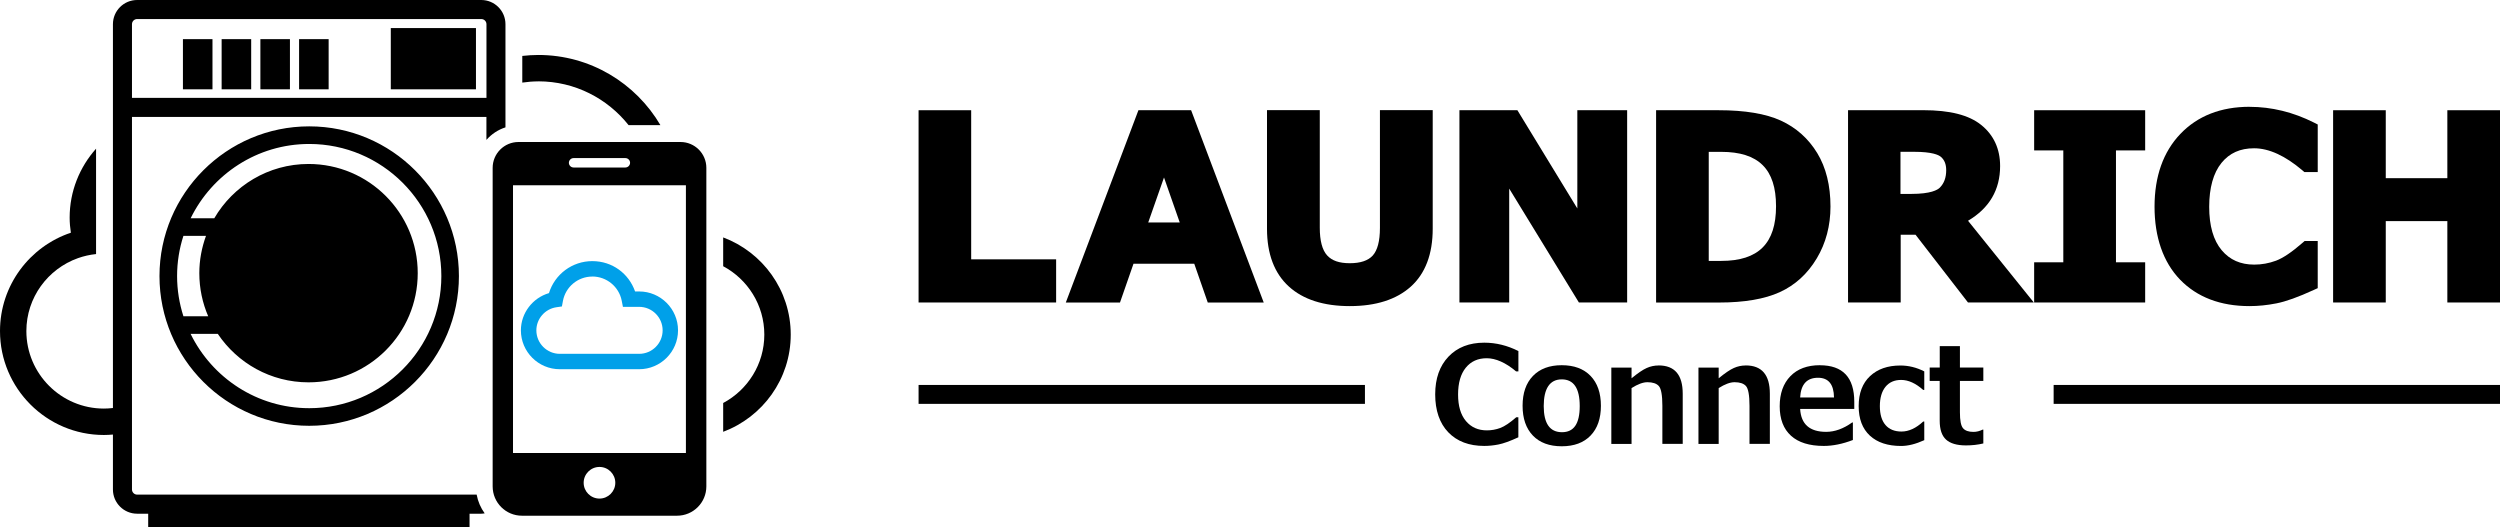 <svg xmlns="http://www.w3.org/2000/svg" viewBox="0 0 573.58 120.96">
  <defs>
    <style>.cls-1{fill:#00a0e9;}</style>
  </defs>
  <path class="cls-1"
    d="M146.64,84.71h-18.21c-4.92,0-8.92-4-8.92-8.92,0-3.97,2.7-7.45,6.44-8.54,1.33-4.32,5.33-7.34,9.94-7.34s8.37,2.85,9.82,6.96h.93c4.92,0,8.92,4,8.92,8.92s-4,8.92-8.92,8.92ZM135.9,63.45c-3.31,0-6.15,2.36-6.75,5.62l-.23,1.24-1.25.18c-2.63.38-4.61,2.66-4.61,5.3,0,2.97,2.42,5.39,5.38,5.39h18.21c2.97,0,5.38-2.42,5.38-5.39s-2.42-5.39-5.38-5.39h-3.73l-.28-1.42c-.63-3.21-3.47-5.54-6.74-5.54Z" />
  <path
    d="M156.12,32.58h-37.16c-3.28,0-5.93,2.66-5.93,5.93v73.08c0,3.72,3.01,6.73,6.73,6.73h35.57c3.72,0,6.73-3.01,6.73-6.73V38.51c0-3.28-2.66-5.93-5.93-5.93ZM131.6,36.27h11.88c.6,0,1.08.49,1.08,1.08s-.49,1.08-1.08,1.08h-11.88c-.6,0-1.08-.49-1.08-1.08s.49-1.08,1.08-1.08ZM137.54,114.39c-2.01,0-3.63-1.63-3.63-3.63s1.63-3.63,3.63-3.63,3.63,1.63,3.63,3.63-1.63,3.63-3.63,3.63ZM157.37,103.93h-39.67v-61.42h39.67v61.42Z" />
  <path
    d="M70.94,28.99c-18.94,0-34.35,15.41-34.35,34.35s15.41,34.35,34.35,34.35,34.35-15.41,34.35-34.35-15.41-34.35-34.35-34.35ZM47.77,72.56h-5.69c-.93-2.91-1.45-6.01-1.45-9.22s.51-6.31,1.45-9.22h5.18c-.97,2.67-1.53,5.54-1.53,8.55,0,3.52.73,6.86,2.04,9.9ZM70.94,93.65c-11.95,0-22.28-6.97-27.21-17.05h6.24c4.5,6.7,12.14,11.12,20.82,11.12,13.84,0,25.05-11.22,25.05-25.05s-11.22-25.05-25.05-25.05c-9.24,0-17.29,5.02-21.63,12.46h-5.42c4.93-10.08,15.26-17.05,27.21-17.05,16.71,0,30.31,13.6,30.31,30.31s-13.6,30.31-30.31,30.31Z" />
  <rect x="89.66" y="6.44" width="19.54" height="14.05" />
  <rect x="68.62" y="8.98" width="6.78" height="11.51" />
  <rect x="59.74" y="8.98" width="6.78" height="11.51" />
  <rect x="50.85" y="8.98" width="6.78" height="11.51" />
  <rect x="41.97" y="8.98" width="6.78" height="11.51" />
  <path
    d="M181.42,76.77c0-10.21-6.46-18.91-15.5-22.3v6.61c5.61,2.99,9.44,8.9,9.44,15.69s-3.83,12.7-9.44,15.69v6.61c9.04-3.39,15.5-12.09,15.5-22.3Z" />
  <path
    d="M123.51,18.66c8.39,0,15.86,3.94,20.71,10.05h7.3c-5.65-9.62-16.08-16.1-28.02-16.1-1.24,0-2.46.09-3.67.22v6.12c1.2-.17,2.42-.28,3.67-.28Z" />
  <path
    d="M110.43,0H31.46c-3.06,0-5.55,2.49-5.55,5.55v88.06c-.68.08-1.37.13-2.08.13-9.8,0-17.78-7.98-17.78-17.78,0-7.71,4.95-14.28,11.83-16.73,1.32-.47,2.72-.79,4.16-.94v-8.34s0-.01,0-.02c0,0,0-.01,0-.02v-15.8c-3.75,4.21-6.06,9.75-6.06,15.82,0,1.18.11,2.33.28,3.46C6.83,56.55,0,65.46,0,75.96c0,13.14,10.69,23.84,23.83,23.84.7,0,1.39-.04,2.08-.1v12.61c0,3.06,2.49,5.55,5.55,5.55h2.54v3.11h73.73v-3.11h2.7c.26,0,.51-.04.77-.08-.91-1.26-1.55-2.71-1.84-4.3H31.46c-.65,0-1.18-.53-1.18-1.18V26.83h81.32v5.27c1.16-1.33,2.66-2.33,4.37-2.88V5.55c0-3.06-2.49-5.55-5.55-5.55ZM111.6,22.46H30.28V5.55c0-.65.53-1.18,1.18-1.18h78.97c.65,0,1.18.53,1.18,1.18v16.9Z" />
  <polygon
    points="222.82 25.29 210.75 25.29 210.75 69.4 242.31 69.4 242.31 59.5 222.82 59.5 222.82 25.29" />
  <path
    d="M261.19,25.29l-16.66,44.12h12.43l3.1-8.9h13.94l3.1,8.9h12.84l-16.66-44.12h-12.11ZM270.67,51.04h-7.23l3.62-10.32,3.61,10.32Z" />
  <path
    d="M316.6,52.31c0,2.98-.56,5.11-1.65,6.32-1.06,1.17-2.83,1.76-5.26,1.76s-4.1-.58-5.2-1.79c-1.12-1.22-1.69-3.36-1.69-6.36v-26.97h-12.11v27.22c0,5.77,1.69,10.22,5.01,13.24,3.28,2.99,7.99,4.5,13.98,4.5s10.68-1.5,13.98-4.45c3.35-3,5.05-7.47,5.05-13.3v-27.22h-12.11v27.03Z" />
  <polygon
    points="346.26 43.27 362.25 69.4 373.32 69.4 373.32 25.29 361.89 25.29 361.89 47.83 348.14 25.29 334.84 25.29 334.84 69.4 346.26 69.4 346.26 43.27" />
  <path
    d="M416.83,59.27c2.09-3.5,3.14-7.5,3.14-11.88,0-4.82-1.02-8.95-3.04-12.27-2.03-3.34-4.85-5.85-8.37-7.46-3.44-1.57-8.22-2.37-14.23-2.37h-14.37v44.12h14.48c5.75,0,10.42-.8,13.87-2.37,3.54-1.61,6.41-4.23,8.51-7.76ZM394.9,59.86h-2.86v-25.02h2.86c8.58,0,12.58,3.96,12.58,12.47s-4,12.55-12.58,12.55Z" />
  <path
    d="M458.89,38.1c0-3.94-1.46-7.12-4.35-9.44-2.82-2.27-7.17-3.38-13.29-3.38h-17.25v44.12h12.08v-15.54h3.41l12.03,15.54h15.1l-15.09-18.75c4.89-2.89,7.36-7.1,7.36-12.55ZM436.03,34.83h3.16c4.11,0,5.58.71,6.09,1.14.84.7,1.24,1.71,1.24,3.08,0,1.68-.47,2.99-1.44,3.98-.53.55-2.09,1.46-6.57,1.46h-2.48v-9.67Z" />
  <polygon
    points="466.7 34.51 473.39 34.51 473.39 60.18 466.7 60.18 466.7 69.4 492.17 69.4 492.17 60.18 485.47 60.18 485.47 34.51 492.17 34.51 492.17 25.29 466.7 25.29 466.7 34.51" />
  <path
    d="M516.15,24.5c-6.62,0-11.97,2.1-15.92,6.24-3.92,4.12-5.91,9.73-5.91,16.68s1.97,12.71,5.85,16.73c3.9,4.03,9.26,6.08,15.95,6.08,1.98,0,4.05-.21,6.18-.63,2.17-.43,4.97-1.43,8.56-3.08l.9-.41v-10.82h-3l-.44.38c-2.46,2.15-4.52,3.54-6.13,4.14-1.62.6-3.29.9-4.99.9-3.16,0-5.6-1.08-7.47-3.3-1.91-2.27-2.87-5.62-2.87-9.96s.95-7.78,2.83-10.09c1.83-2.24,4.27-3.34,7.46-3.34,3.42,0,7.15,1.71,11.11,5.08l.43.37h3.07v-10.91l-.85-.43c-4.77-2.4-9.74-3.62-14.77-3.62Z" />
  <polygon
    points="561.5 25.29 561.5 40.88 547.37 40.88 547.37 25.29 535.29 25.29 535.29 69.4 547.37 69.4 547.37 50.73 561.5 50.73 561.5 69.4 573.58 69.4 573.58 25.29 561.5 25.29" />
  <path
    d="M332.33,81.82c-2.03,2.13-3.05,5.02-3.05,8.67s1,6.62,3.01,8.7,4.75,3.12,8.24,3.12c1.05,0,2.14-.11,3.26-.33,1.13-.22,2.65-.77,4.57-1.65v-4.6h-.48c-1.45,1.27-2.68,2.09-3.67,2.46-1,.37-2.02.55-3.07.55-2.01,0-3.61-.71-4.81-2.14-1.2-1.43-1.8-3.45-1.8-6.09s.59-4.7,1.77-6.15c1.18-1.45,2.78-2.17,4.81-2.17s4.36,1.01,6.73,3.02h.53v-4.67c-2.54-1.28-5.15-1.92-7.82-1.92-3.45,0-6.19,1.07-8.22,3.2Z" />
  <path
    d="M358.31,83.79c-2.81,0-5.01.82-6.6,2.46-1.59,1.64-2.38,3.93-2.38,6.85s.79,5.19,2.36,6.83c1.57,1.64,3.78,2.46,6.62,2.46s5.04-.82,6.62-2.46c1.58-1.64,2.37-3.91,2.37-6.83s-.79-5.21-2.37-6.85c-1.58-1.64-3.78-2.46-6.62-2.46ZM358.37,99.16c-2.79,0-4.19-2-4.19-6s1.38-6.12,4.13-6.12,4.13,2.04,4.13,6.12-1.36,6-4.07,6Z" />
  <path
    d="M380.54,83.85c-.95,0-1.86.19-2.73.58-.87.38-2.03,1.17-3.48,2.36v-2.45h-4.64v17.51h4.64v-12.81c1.42-.9,2.64-1.35,3.64-1.35,1.21,0,2.09.29,2.62.88s.81,2.1.81,4.54v8.73h4.67v-11.51c0-4.33-1.84-6.49-5.54-6.49Z" />
  <path
    d="M400.53,83.85c-.95,0-1.86.19-2.73.58-.87.38-2.03,1.17-3.48,2.36v-2.45h-4.64v17.51h4.64v-12.81c1.42-.9,2.64-1.35,3.64-1.35,1.21,0,2.09.29,2.62.88s.81,2.1.81,4.54v8.73h4.67v-11.51c0-4.33-1.84-6.49-5.54-6.49Z" />
  <path
    d="M417.53,83.79c-2.87,0-5.13.84-6.76,2.52-1.63,1.68-2.45,3.98-2.45,6.9s.86,5.2,2.59,6.76c1.72,1.56,4.23,2.34,7.52,2.34,2.09,0,4.31-.45,6.68-1.36v-4.02h-.17c-2,1.43-3.98,2.15-5.96,2.15-3.78,0-5.77-1.75-5.97-5.26h12.42v-1.63c0-5.6-2.63-8.39-7.89-8.39ZM413.01,91.19c.17-3.01,1.54-4.52,4.1-4.52,2.41,0,3.63,1.51,3.67,4.52h-7.77Z" />
  <path
    d="M429.04,86.3c-1.73,1.63-2.6,3.92-2.6,6.87s.86,5.19,2.57,6.78c1.71,1.58,4.1,2.37,7.17,2.37,1.58,0,3.35-.44,5.31-1.33v-4.28h-.24c-1.64,1.53-3.31,2.3-4.99,2.3-1.58,0-2.81-.5-3.67-1.5-.86-1-1.29-2.45-1.29-4.33s.43-3.36,1.28-4.42c.86-1.06,2.06-1.59,3.6-1.59,1.66,0,3.35.77,5.07,2.3h.24v-4.26c-1.77-.9-3.59-1.35-5.49-1.35-2.9,0-5.22.81-6.96,2.44Z" />
  <path
    d="M449.67,79.42h-4.63v4.91h-2.31v3.07h2.3v9.12c0,2,.48,3.44,1.45,4.33.97.89,2.5,1.34,4.58,1.34,1.41,0,2.74-.15,3.98-.45v-3.18h-.14c-.7.35-1.42.53-2.13.53-1.12,0-1.91-.28-2.39-.85-.48-.56-.71-1.77-.71-3.63v-7.21h5.37v-3.07h-5.37v-4.91Z" />
  <rect x="210.75" y="88.32" width="102.41" height="4.34" />
  <rect x="471.17" y="88.32" width="102.41" height="4.34" />
</svg>